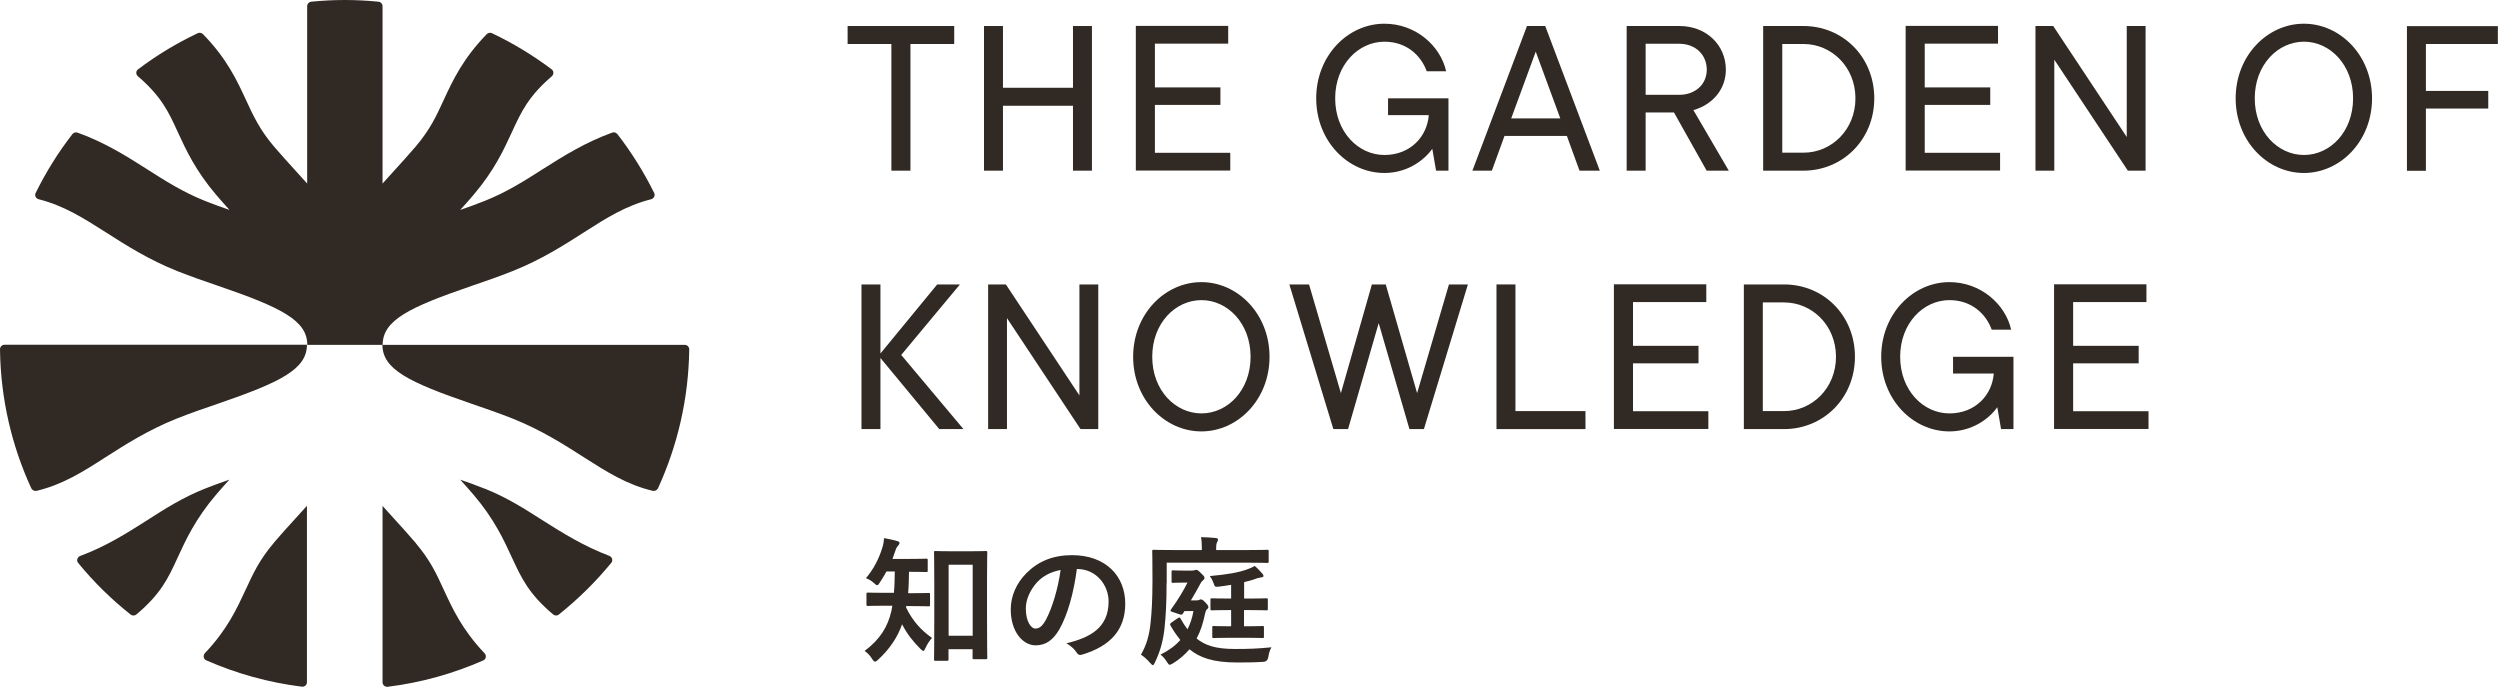 <svg width="182" height="50" viewBox="0 0 182 50" fill="none" xmlns="http://www.w3.org/2000/svg">
<path d="M44.937 9.761C44.848 9.646 44.698 9.601 44.565 9.655C42.609 10.363 41.017 11.363 39.548 12.292C38.176 13.168 36.884 13.991 35.282 14.628C34.716 14.858 34.114 15.07 33.504 15.283C33.831 14.92 34.158 14.566 34.459 14.203C35.981 12.416 36.672 10.911 37.282 9.584C37.955 8.124 38.477 7.009 40.167 5.557C40.326 5.425 40.326 5.177 40.167 5.053C38.813 4.035 37.362 3.15 35.813 2.416C35.689 2.354 35.53 2.389 35.433 2.487C33.698 4.274 32.964 5.849 32.3 7.283C31.769 8.442 31.309 9.433 30.273 10.655C29.769 11.248 29.229 11.84 28.681 12.442C28.406 12.743 28.132 13.053 27.849 13.363V0.451C27.849 0.283 27.725 0.142 27.557 0.124C26.752 0.044 25.928 0 25.105 0C24.274 0 23.459 0.044 22.654 0.124C22.486 0.142 22.362 0.283 22.362 0.451V13.363C22.079 13.044 21.805 12.743 21.53 12.442C20.982 11.84 20.442 11.248 19.938 10.655C18.902 9.433 18.442 8.433 17.911 7.283C17.247 5.849 16.522 4.274 14.778 2.487C14.681 2.389 14.522 2.354 14.398 2.416C12.849 3.15 11.398 4.026 10.044 5.053C9.876 5.177 9.885 5.425 10.044 5.557C11.734 7.009 12.265 8.124 12.929 9.584C13.539 10.911 14.23 12.416 15.752 14.203C16.053 14.566 16.389 14.92 16.707 15.283C16.097 15.07 15.495 14.858 14.929 14.628C13.327 13.991 12.035 13.168 10.663 12.292C9.194 11.354 7.61 10.363 5.646 9.655C5.513 9.61 5.354 9.655 5.274 9.761C4.239 11.088 3.345 12.531 2.593 14.053C2.504 14.239 2.611 14.451 2.814 14.504C4.637 14.964 6.062 15.867 7.717 16.92C9.168 17.849 10.823 18.902 12.902 19.734C13.885 20.123 14.902 20.477 15.893 20.814C20.46 22.38 22.371 23.327 22.371 25.105H27.858C27.858 23.318 29.769 22.38 34.335 20.814C35.318 20.477 36.344 20.123 37.318 19.734C39.406 18.902 41.052 17.849 42.503 16.92C44.158 15.858 45.583 14.964 47.406 14.504C47.6 14.451 47.715 14.239 47.627 14.053C46.875 12.531 45.972 11.088 44.946 9.761H44.937Z" fill="#312923"/>
<path d="M16.699 34.919C16.088 35.132 15.486 35.344 14.92 35.574C13.318 36.211 12.017 37.034 10.655 37.91C9.239 38.813 7.708 39.778 5.832 40.477C5.628 40.556 5.549 40.813 5.69 40.981C6.823 42.37 8.106 43.627 9.513 44.742C9.637 44.839 9.814 44.831 9.929 44.733C11.708 43.238 12.239 42.105 12.92 40.618C13.531 39.291 14.221 37.786 15.743 35.999C16.044 35.636 16.38 35.282 16.699 34.919ZM35.282 35.574C34.716 35.344 34.114 35.132 33.504 34.919C33.822 35.282 34.158 35.636 34.459 35.999C35.981 37.786 36.672 39.291 37.282 40.618C37.972 42.105 38.503 43.247 40.273 44.733C40.388 44.831 40.574 44.839 40.689 44.733C42.087 43.618 43.37 42.353 44.503 40.972C44.645 40.804 44.565 40.547 44.362 40.468C42.494 39.76 40.963 38.804 39.539 37.902C38.167 37.026 36.875 36.203 35.273 35.565L35.282 35.574ZM27.84 25.097C27.84 26.884 29.751 27.822 34.318 29.389C35.3 29.725 36.326 30.079 37.309 30.468C39.397 31.3 41.043 32.353 42.494 33.282C44.185 34.362 45.636 35.282 47.521 35.733C47.671 35.769 47.831 35.689 47.901 35.548C49.317 32.459 50.131 29.035 50.176 25.433C50.176 25.256 50.034 25.105 49.848 25.105H27.831L27.84 25.097ZM19.92 39.539C18.884 40.76 18.424 41.76 17.893 42.91C17.247 44.3 16.548 45.831 14.92 47.547C14.77 47.707 14.805 47.981 15.008 48.069C17.185 49.025 19.53 49.689 21.982 49.99C22.176 50.016 22.345 49.857 22.345 49.662V36.822C22.061 37.141 21.787 37.441 21.513 37.742C20.964 38.344 20.424 38.937 19.92 39.53V39.539ZM2.283 35.548C2.345 35.689 2.513 35.769 2.664 35.733C4.549 35.282 6 34.371 7.69 33.282C9.141 32.353 10.796 31.3 12.876 30.468C13.858 30.079 14.876 29.725 15.867 29.389C20.433 27.822 22.345 26.875 22.345 25.097H0.327C0.15 25.097 0 25.247 0 25.424C0.044 29.035 0.858 32.459 2.274 35.539L2.283 35.548ZM30.273 39.539C29.769 38.946 29.229 38.353 28.681 37.751C28.406 37.45 28.123 37.141 27.849 36.831V49.671C27.849 49.866 28.026 50.016 28.212 49.999C30.663 49.698 33.008 49.034 35.185 48.078C35.388 47.99 35.433 47.715 35.273 47.556C33.645 45.839 32.946 44.317 32.3 42.919C31.769 41.76 31.309 40.769 30.273 39.548V39.539Z" fill="#312923"/>
<path d="M64.892 12.424V3.203H61.706V1.894H69.467V3.203H66.281V12.424H64.901H64.892Z" fill="#312923"/>
<path d="M78.113 1.894H79.493V12.424H78.113V7.699H73.016V12.424H71.635V1.894H73.016V6.389H78.113V1.894Z" fill="#312923"/>
<path d="M84.077 11.124H89.564V12.416H82.688V1.885H89.413V3.177H84.077V6.363H88.847V7.637H84.077V11.115V11.124Z" fill="#312923"/>
<path d="M101.059 7.159H105.448V12.424H104.546L104.271 10.832C103.643 11.716 102.404 12.593 100.785 12.593C98.121 12.593 95.82 10.265 95.82 7.159C95.82 4.053 98.121 1.726 100.785 1.726C103.068 1.726 104.864 3.336 105.28 5.186H103.864C103.457 4.062 102.422 3.035 100.785 3.035C98.891 3.035 97.201 4.717 97.201 7.159C97.201 9.601 98.882 11.283 100.785 11.283C102.687 11.283 103.9 9.929 104.015 8.38H101.05V7.159H101.059Z" fill="#312923"/>
<path d="M114.988 12.424L114.068 9.894H109.528L108.608 12.424H107.192L111.165 1.894H112.492L116.466 12.424H114.988ZM111.802 3.761L110.015 8.619H113.59L111.802 3.761Z" fill="#312923"/>
<path d="M124.244 12.424L121.864 8.186H119.802V12.424H118.421V1.894H122.271C124.209 1.894 125.642 3.274 125.642 5.071C125.642 6.487 124.696 7.61 123.28 8.017L125.855 12.424H124.244ZM119.802 3.186V6.902H122.253C123.43 6.902 124.253 6.124 124.253 5.08C124.253 3.982 123.43 3.186 122.253 3.186H119.802Z" fill="#312923"/>
<path d="M128.359 12.424V1.894H131.288C134.173 1.894 136.447 4.15 136.447 7.159C136.447 10.168 134.147 12.424 131.288 12.424H128.359ZM129.749 11.115H131.297C133.341 11.115 135.076 9.442 135.076 7.159C135.076 4.876 133.341 3.203 131.297 3.203H129.749V11.115Z" fill="#312923"/>
<path d="M140.12 11.124H145.606V12.416H138.731V1.885H145.456V3.177H140.12V6.363H144.89V7.637H140.12V11.115V11.124Z" fill="#312923"/>
<path d="M154.827 1.894H156.199V12.424H154.907L149.553 4.345V12.424H148.182V1.894H149.474L154.827 9.973V1.894Z" fill="#312923"/>
<path d="M162.756 7.159C162.756 4.062 165.057 1.726 167.721 1.726C170.385 1.726 172.685 4.053 172.685 7.159C172.685 10.265 170.385 12.593 167.721 12.593C165.057 12.593 162.756 10.265 162.756 7.159ZM171.305 7.159C171.305 4.726 169.632 3.035 167.73 3.035C165.827 3.035 164.146 4.717 164.146 7.159C164.146 9.601 165.827 11.283 167.73 11.283C169.632 11.283 171.305 9.601 171.305 7.159Z" fill="#312923"/>
<path d="M181.844 3.203H176.606V6.619H181.145V7.902H176.606V12.433H175.225V1.903H181.844V3.212V3.203Z" fill="#312923"/>
<path d="M70.14 31.238H68.379L64.096 26.061V31.238H62.715V20.707H64.096V25.734L68.228 20.707H69.883L65.609 25.84L70.14 31.238Z" fill="#312923"/>
<path d="M78.582 20.707H79.954V31.238H78.662L73.308 23.159V31.238H71.936V20.707H73.228L78.582 28.787V20.707Z" fill="#312923"/>
<path d="M82.493 25.973C82.493 22.875 84.794 20.539 87.458 20.539C90.121 20.539 92.422 22.867 92.422 25.973C92.422 29.079 90.121 31.406 87.458 31.406C84.794 31.406 82.493 29.079 82.493 25.973ZM91.042 25.973C91.042 23.539 89.369 21.849 87.466 21.849C85.564 21.849 83.883 23.53 83.883 25.973C83.883 28.415 85.564 30.096 87.466 30.096C89.369 30.096 91.042 28.415 91.042 25.973Z" fill="#312923"/>
<path d="M105.484 20.707H106.864L103.661 31.238H102.608L100.369 23.521L98.139 31.238H97.068L93.865 20.707H95.298L97.617 28.619L99.873 20.707H100.882L103.165 28.619L105.484 20.707Z" fill="#312923"/>
<path d="M108.944 31.238V20.707H110.324V29.928H115.422V31.238H108.935H108.944Z" fill="#312923"/>
<path d="M118.882 29.937H124.368V31.229H117.492V20.698H124.218V21.991H118.882V25.176H123.651V26.451H118.882V29.928V29.937Z" fill="#312923"/>
<path d="M126.952 31.238V20.707H129.881C132.766 20.707 135.04 22.964 135.04 25.973C135.04 28.982 132.74 31.238 129.881 31.238H126.952ZM128.333 29.928H129.881C131.925 29.928 133.66 28.256 133.66 25.973C133.66 23.69 131.925 22.017 129.881 22.017H128.333V29.928Z" fill="#312923"/>
<path d="M142.191 25.973H146.58V31.238H145.677L145.403 29.645C144.775 30.53 143.536 31.406 141.916 31.406C139.253 31.406 136.952 29.079 136.952 25.973C136.952 22.867 139.253 20.539 141.916 20.539C144.199 20.539 145.996 22.15 146.412 23.999H144.996C144.589 22.875 143.553 21.849 141.916 21.849C140.023 21.849 138.332 23.53 138.332 25.973C138.332 28.415 140.014 30.096 141.916 30.096C143.819 30.096 145.031 28.742 145.146 27.194H142.182V25.973H142.191Z" fill="#312923"/>
<path d="M150.925 29.937H156.412V31.229H149.536V20.698H156.261V21.991H150.925V25.176H155.695V26.451H150.925V29.928V29.937Z" fill="#312923"/>
<path d="M65.98 44.096C65.98 44.149 65.972 44.185 65.963 44.229C66.458 45.229 67.042 45.866 67.848 46.441C67.688 46.618 67.494 46.901 67.37 47.184C67.308 47.326 67.264 47.388 67.219 47.388C67.175 47.388 67.104 47.335 67.007 47.238C66.449 46.68 66.034 46.149 65.671 45.45C65.352 46.37 64.786 47.238 63.91 48.043C63.821 48.123 63.759 48.167 63.706 48.167C63.635 48.167 63.573 48.096 63.494 47.972C63.343 47.724 63.157 47.538 62.945 47.388C64.087 46.53 64.626 45.627 64.892 44.486C64.918 44.362 64.945 44.229 64.963 44.096H64.423C63.556 44.096 63.264 44.114 63.202 44.114C63.087 44.114 63.078 44.105 63.078 43.99V43.247C63.078 43.158 63.087 43.14 63.202 43.14C63.264 43.14 63.556 43.158 64.423 43.158H65.078C65.122 42.68 65.131 42.149 65.14 41.601H64.538C64.388 41.875 64.219 42.149 64.051 42.406C63.972 42.539 63.919 42.601 63.857 42.601C63.795 42.601 63.733 42.547 63.627 42.45C63.423 42.255 63.219 42.167 63.042 42.087C63.6 41.432 63.989 40.68 64.246 39.831C64.317 39.609 64.335 39.424 64.361 39.176C64.697 39.229 64.998 39.3 65.308 39.388C65.423 39.415 65.485 39.459 65.485 39.53C65.485 39.592 65.458 39.627 65.396 39.707C65.334 39.786 65.255 39.848 65.184 40.087C65.122 40.282 65.051 40.486 64.972 40.689H66.175C67.06 40.689 67.352 40.671 67.414 40.671C67.529 40.671 67.538 40.68 67.538 40.786V41.53C67.538 41.636 67.529 41.645 67.414 41.645C67.352 41.645 67.06 41.627 66.175 41.627C66.166 42.158 66.157 42.68 66.113 43.185H66.361C67.237 43.185 67.529 43.167 67.591 43.167C67.697 43.167 67.706 43.176 67.706 43.273V44.017C67.706 44.132 67.697 44.14 67.591 44.14C67.529 44.14 67.237 44.123 66.361 44.123H66.016L65.98 44.096ZM68.113 48.105C68.007 48.105 67.998 48.096 67.998 47.99C67.998 47.919 68.016 47.37 68.016 44.928V42.556C68.016 40.857 67.998 40.282 67.998 40.211C67.998 40.123 68.007 40.114 68.113 40.114C68.184 40.114 68.449 40.132 69.219 40.132H70.644C71.432 40.132 71.688 40.114 71.75 40.114C71.865 40.114 71.874 40.123 71.874 40.211C71.874 40.273 71.856 40.84 71.856 42.247V44.875C71.856 47.264 71.874 47.813 71.874 47.875C71.874 47.972 71.865 47.99 71.75 47.99H70.918C70.812 47.99 70.803 47.981 70.803 47.875V47.264H69.051V47.99C69.051 48.096 69.042 48.105 68.936 48.105H68.104H68.113ZM69.06 46.282H70.812V41.114H69.06V46.282Z" fill="#312923"/>
<path d="M78.396 41.424C78.166 43.158 77.732 44.742 77.122 45.813C76.679 46.574 76.157 46.981 75.387 46.981C74.493 46.981 73.582 46.025 73.582 44.362C73.582 43.388 73.998 42.45 74.732 41.716C75.591 40.857 76.67 40.415 78.042 40.415C80.484 40.415 81.918 41.919 81.918 43.946C81.918 45.839 80.847 47.034 78.785 47.654C78.573 47.715 78.484 47.671 78.352 47.468C78.237 47.291 78.024 47.061 77.635 46.831C79.352 46.423 80.706 45.707 80.706 43.786C80.706 42.574 79.785 41.424 78.423 41.424H78.378H78.396ZM75.476 42.415C74.989 42.963 74.679 43.645 74.679 44.3C74.679 45.238 75.06 45.76 75.37 45.76C75.635 45.76 75.856 45.627 76.131 45.14C76.582 44.317 77.033 42.848 77.21 41.494C76.493 41.636 75.927 41.919 75.467 42.424L75.476 42.415Z" fill="#312923"/>
<path d="M84.927 42.432C84.927 43.866 84.874 44.839 84.767 45.822C84.661 46.724 84.449 47.45 84.077 48.229C84.015 48.361 83.971 48.423 83.936 48.423C83.883 48.423 83.829 48.37 83.732 48.264C83.511 48.008 83.254 47.777 83.06 47.662C83.458 46.972 83.661 46.291 83.759 45.37C83.838 44.627 83.9 43.724 83.9 42.247C83.9 40.769 83.883 40.202 83.883 40.141C83.883 40.034 83.891 40.025 83.998 40.025C84.06 40.025 84.396 40.043 85.352 40.043H87.493V39.91C87.493 39.601 87.484 39.344 87.431 39.105C87.82 39.114 88.166 39.132 88.511 39.167C88.608 39.176 88.67 39.22 88.67 39.273C88.67 39.344 88.652 39.406 88.608 39.468C88.564 39.539 88.537 39.671 88.537 39.893V40.043H90.9C91.856 40.043 92.183 40.025 92.245 40.025C92.351 40.025 92.36 40.034 92.36 40.141V40.866C92.36 40.963 92.351 40.981 92.245 40.981C92.183 40.981 91.856 40.963 90.9 40.963H84.936V42.45L84.927 42.432ZM86.591 47.273C86.272 47.636 85.891 47.99 85.378 48.3C85.263 48.361 85.201 48.397 85.157 48.397C85.086 48.397 85.042 48.326 84.945 48.176C84.821 47.972 84.653 47.786 84.484 47.654C85.077 47.361 85.555 47.016 85.927 46.592C85.697 46.3 85.449 45.963 85.228 45.565C85.157 45.432 85.157 45.415 85.299 45.309L85.723 45.016C85.785 44.972 85.829 44.955 85.856 44.955C85.9 44.955 85.927 44.981 85.953 45.043C86.104 45.326 86.281 45.592 86.449 45.813C86.652 45.423 86.794 44.99 86.882 44.486H86.228C86.183 44.547 86.148 44.609 86.113 44.671C86.059 44.751 86.024 44.76 85.909 44.733L85.343 44.547C85.254 44.521 85.21 44.486 85.21 44.45C85.21 44.432 85.228 44.388 85.272 44.335C85.767 43.654 86.192 42.937 86.449 42.415H85.998C85.617 42.415 85.467 42.432 85.405 42.432C85.299 42.432 85.29 42.424 85.29 42.317V41.636C85.29 41.53 85.299 41.521 85.405 41.521C85.467 41.521 85.608 41.539 86.148 41.539H86.767C86.847 41.539 86.909 41.53 86.962 41.512C87.006 41.494 87.033 41.486 87.086 41.486C87.157 41.486 87.219 41.512 87.422 41.716C87.644 41.928 87.688 41.99 87.688 42.07C87.688 42.14 87.652 42.185 87.599 42.229C87.528 42.282 87.466 42.344 87.387 42.494C87.183 42.875 86.953 43.282 86.697 43.707H87.104C87.183 43.707 87.245 43.698 87.29 43.68C87.334 43.654 87.36 43.636 87.413 43.636C87.475 43.636 87.546 43.636 87.759 43.866C87.953 44.07 87.971 44.14 87.971 44.202C87.971 44.273 87.909 44.317 87.847 44.379C87.785 44.441 87.75 44.574 87.714 44.733C87.582 45.379 87.396 45.955 87.113 46.485C87.723 46.972 88.458 47.246 89.909 47.246C90.944 47.246 91.573 47.22 92.564 47.123C92.449 47.308 92.369 47.574 92.334 47.839C92.292 48.063 92.165 48.179 91.953 48.184C91.157 48.229 90.599 48.229 90.059 48.229C88.254 48.229 87.325 47.848 86.635 47.3L86.564 47.246L86.591 47.273ZM91.033 43.574C91.847 43.574 92.121 43.556 92.183 43.556C92.281 43.556 92.298 43.565 92.298 43.68V44.317C92.298 44.423 92.289 44.432 92.183 44.432C92.121 44.432 91.847 44.415 91.033 44.415H90.564V45.592H90.82C91.59 45.592 91.838 45.574 91.9 45.574C92.006 45.574 92.015 45.583 92.015 45.689V46.335C92.015 46.432 92.006 46.45 91.9 46.45C91.838 46.45 91.59 46.432 90.82 46.432H89.44C88.679 46.432 88.422 46.45 88.36 46.45C88.272 46.45 88.254 46.441 88.254 46.335V45.689C88.254 45.592 88.263 45.574 88.36 45.574C88.422 45.574 88.679 45.592 89.44 45.592H89.626V44.415H89.378C88.564 44.415 88.298 44.432 88.236 44.432C88.13 44.432 88.121 44.423 88.121 44.317V43.68C88.121 43.565 88.13 43.556 88.236 43.556C88.298 43.556 88.564 43.574 89.378 43.574H89.626V42.574C89.351 42.627 89.059 42.663 88.741 42.707C88.422 42.733 88.449 42.733 88.334 42.415C88.281 42.264 88.192 42.096 88.077 41.937C89.387 41.822 90.192 41.671 90.794 41.45C90.997 41.379 91.183 41.3 91.343 41.202C91.555 41.379 91.758 41.592 91.909 41.769C91.962 41.831 91.98 41.875 91.98 41.928C91.98 41.999 91.927 42.017 91.82 42.034C91.714 42.043 91.599 42.078 91.475 42.114C91.174 42.229 90.874 42.309 90.573 42.379V43.574H91.042H91.033Z" fill="#312923"/>
</svg>
